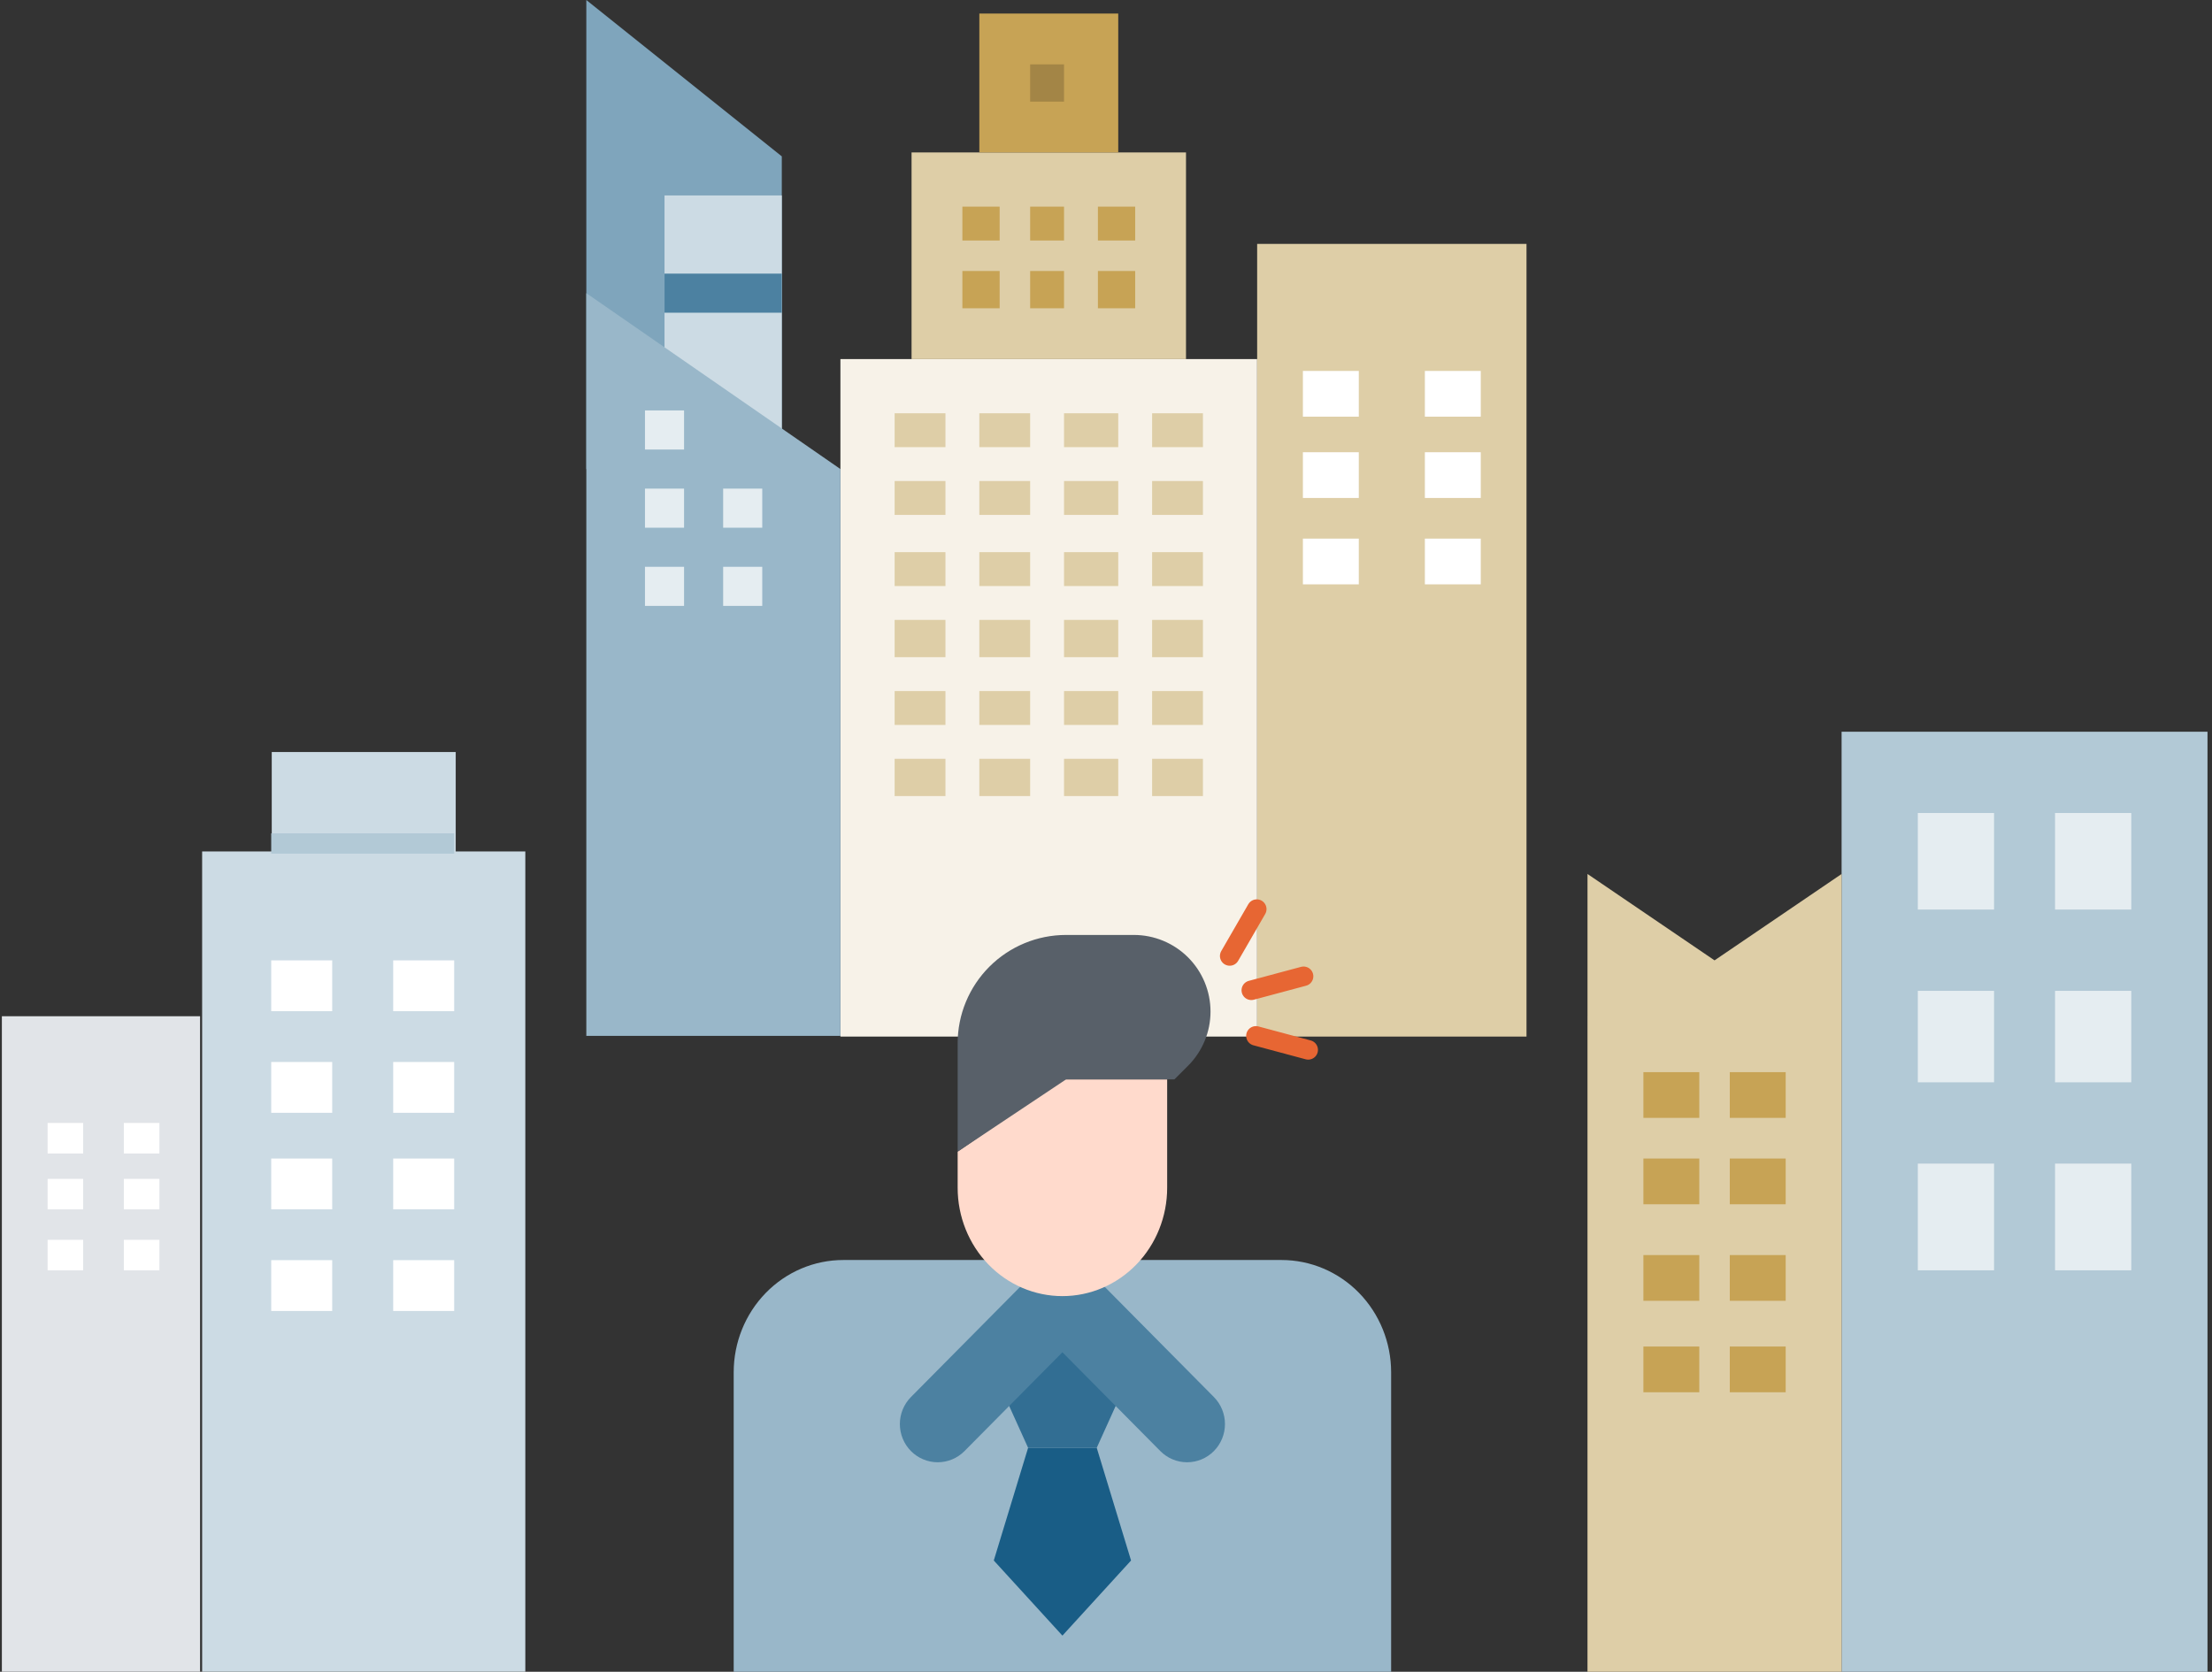 <svg width="340" height="257" viewBox="0 0 340 257" fill="none" xmlns="http://www.w3.org/2000/svg">
<rect x="0" y="0" width="340" height="257" fill="#333333" stroke="none"/>
<path d="M129.178 55.201H193.232V159.355H129.178V55.201Z" fill="#F7F2E8"/>
<path d="M140.114 23.435H182.297V55.202H140.114V23.435Z" fill="#DECEA7"/>
<path d="M150.529 2.083H171.881V23.435H150.529V2.083Z" fill="#C7A355"/>
<path d="M147.926 31.767H153.654V36.974H147.926V31.767Z" fill="#C7A355"/>
<path d="M158.341 31.767H163.549V36.974H158.341V31.767Z" fill="#C7A355"/>
<path d="M158.341 9.895H163.549V15.623H158.341V9.895Z" fill="#A38546"/>
<path d="M168.757 31.767H174.485V36.974H168.757V31.767Z" fill="#C7A355"/>
<path d="M147.926 41.661H153.654V47.39H147.926V41.661Z" fill="#C7A355"/>
<path d="M158.341 41.661H163.549V47.39H158.341V41.661Z" fill="#C7A355"/>
<path d="M168.757 41.661H174.485V47.39H168.757V41.661Z" fill="#C7A355"/>
<path d="M137.511 63.534H145.322V68.741H137.511V63.534Z" fill="#DECEA7"/>
<path d="M150.529 63.534H158.341V68.741H150.529V63.534Z" fill="#DECEA7"/>
<path d="M163.549 63.534H171.881V68.741H163.549V63.534Z" fill="#DECEA7"/>
<path d="M177.088 63.534H184.899V68.741H177.088V63.534Z" fill="#DECEA7"/>
<path d="M137.511 73.949H145.322V79.156H137.511V73.949Z" fill="#DECEA7"/>
<path d="M150.529 73.949H158.341V79.156H150.529V73.949Z" fill="#DECEA7"/>
<path d="M163.549 73.949H171.881V79.156H163.549V73.949Z" fill="#DECEA7"/>
<path d="M177.088 73.949H184.899V79.156H177.088V73.949Z" fill="#DECEA7"/>
<path d="M137.511 84.885H145.322V90.093H137.511V84.885Z" fill="#DECEA7"/>
<path d="M137.511 106.237H145.322V111.445H137.511V106.237Z" fill="#DECEA7"/>
<path d="M150.529 84.885H158.341V90.093H150.529V84.885Z" fill="#DECEA7"/>
<path d="M150.529 106.237H158.341V111.445H150.529V106.237Z" fill="#DECEA7"/>
<path d="M163.549 84.885H171.881V90.093H163.549V84.885Z" fill="#DECEA7"/>
<path d="M163.549 106.237H171.881V111.445H163.549V106.237Z" fill="#DECEA7"/>
<path d="M177.088 84.885H184.899V90.093H177.088V84.885Z" fill="#DECEA7"/>
<path d="M177.088 106.237H184.899V111.445H177.088V106.237Z" fill="#DECEA7"/>
<path d="M137.511 95.301H145.322V101.029H137.511V95.301Z" fill="#DECEA7"/>
<path d="M137.511 116.652H145.322V122.38H137.511V116.652Z" fill="#DECEA7"/>
<path d="M150.529 95.301H158.341V101.029H150.529V95.301Z" fill="#DECEA7"/>
<path d="M150.529 116.652H158.341V122.38H150.529V116.652Z" fill="#DECEA7"/>
<path d="M163.549 95.301H171.881V101.029H163.549V95.301Z" fill="#DECEA7"/>
<path d="M163.549 116.652H171.881V122.38H163.549V116.652Z" fill="#DECEA7"/>
<path d="M177.088 95.301H184.899V101.029H177.088V95.301Z" fill="#DECEA7"/>
<path d="M177.088 116.652H184.899V122.38H177.088V116.652Z" fill="#DECEA7"/>
<path d="M213.827 257.001V210.967C213.827 206.388 212.052 201.998 208.894 198.76C205.735 195.523 201.451 193.704 196.985 193.704H129.616C125.15 193.704 120.866 195.523 117.707 198.76C114.549 201.998 112.774 206.388 112.774 210.967V257.001H213.827Z" fill="#99B7C9"/>
<path d="M158.027 222.575L152.752 239.898L163.301 251.447L173.851 239.898L168.576 222.575H158.027Z" fill="#195D86"/>
<path d="M173.851 210.915L168.576 222.575H158.027L152.752 210.915L163.301 199.255L173.851 210.915Z" fill="#326E93"/>
<path d="M178.35 223.076L163.301 207.886L148.252 223.076C147.711 223.622 147.07 224.055 146.363 224.35C145.657 224.645 144.9 224.797 144.136 224.797C143.372 224.797 142.615 224.645 141.909 224.35C141.202 224.055 140.561 223.622 140.02 223.076C139.48 222.531 139.051 221.883 138.758 221.17C138.466 220.458 138.315 219.694 138.315 218.922C138.315 218.151 138.466 217.387 138.758 216.674C139.051 215.961 139.48 215.314 140.02 214.768L159.185 195.424C160.277 194.323 161.757 193.704 163.301 193.704C164.844 193.704 166.325 194.323 167.417 195.424L186.582 214.768C187.122 215.314 187.551 215.961 187.843 216.674C188.136 217.387 188.286 218.151 188.286 218.922C188.286 219.694 188.136 220.458 187.843 221.17C187.551 221.883 187.122 222.531 186.582 223.076C186.041 223.622 185.399 224.055 184.693 224.35C183.987 224.645 183.23 224.797 182.466 224.797C181.701 224.797 180.944 224.645 180.238 224.35C179.532 224.055 178.89 223.622 178.35 223.076V223.076Z" fill="#4C81A1"/>
<path d="M163.3 199.255C159.03 199.255 154.934 197.5 151.914 194.377C148.895 191.253 147.198 187.016 147.198 182.598V177.046L163.3 165.941H179.402V182.598C179.402 187.016 177.705 191.253 174.686 194.377C171.666 197.5 167.57 199.255 163.3 199.255Z" fill="#FFDACC"/>
<path d="M180.512 165.942L182.615 163.839C183.708 162.745 184.576 161.447 185.168 160.018C185.76 158.589 186.065 157.057 186.064 155.511C186.064 153.964 185.76 152.432 185.168 151.003C184.576 149.574 183.708 148.276 182.615 147.182C181.521 146.088 180.223 145.221 178.794 144.629C177.365 144.037 175.833 143.732 174.286 143.732H163.855C159.438 143.732 155.201 145.487 152.077 148.611C148.953 151.735 147.198 155.972 147.198 160.389V177.046L163.855 165.942H180.512Z" fill="#586069"/>
<rect x="0.288" y="156.23" width="30.465" height="100.769" fill="#E1E4E8"/>
<rect x="7.318" y="172.636" width="5.468" height="4.687" fill="white"/>
<rect x="7.318" y="190.602" width="5.468" height="4.687" fill="white"/>
<rect x="7.318" y="181.228" width="5.468" height="4.687" fill="white"/>
<rect x="19.035" y="172.636" width="5.468" height="4.687" fill="white"/>
<rect x="19.035" y="190.602" width="5.468" height="4.687" fill="white"/>
<rect x="19.035" y="181.228" width="5.468" height="4.687" fill="white"/>
<rect x="193.233" y="37.495" width="41.401" height="121.86" fill="#DECEA7"/>
<rect x="200.264" y="57.024" width="8.593" height="7.03" fill="white"/>
<rect x="200.264" y="82.802" width="8.593" height="7.03" fill="white"/>
<rect x="200.264" y="69.523" width="8.593" height="7.03" fill="white"/>
<rect x="219.012" y="57.024" width="8.593" height="7.03" fill="white"/>
<rect x="219.012" y="82.802" width="8.593" height="7.03" fill="white"/>
<rect x="219.012" y="69.523" width="8.593" height="7.03" fill="white"/>
<rect x="283.066" y="112.486" width="56.243" height="144.514" fill="#B2C9D6"/>
<rect x="294.783" y="124.984" width="11.717" height="14.842" fill="#E5EDF1"/>
<rect x="294.783" y="178.885" width="11.717" height="16.404" fill="#E5EDF1"/>
<rect x="294.783" y="152.325" width="11.717" height="14.061" fill="#E5EDF1"/>
<rect x="315.875" y="124.984" width="11.717" height="14.842" fill="#E5EDF1"/>
<rect x="315.875" y="178.885" width="11.717" height="16.404" fill="#E5EDF1"/>
<rect x="315.875" y="152.325" width="11.717" height="14.061" fill="#E5EDF1"/>
<path fill-rule="evenodd" clip-rule="evenodd" d="M70.047 115.61H41.769V130.896H31.069V256.999H80.746V130.896H70.047V115.61Z" fill="#CCDBE4"/>
<rect x="41.688" y="128.108" width="28.122" height="3.125" fill="#B2C9D6"/>
<rect x="41.688" y="147.638" width="9.374" height="7.812" fill="white"/>
<rect x="41.688" y="178.103" width="9.374" height="7.812" fill="white"/>
<rect x="41.688" y="163.261" width="9.374" height="7.812" fill="white"/>
<rect x="41.688" y="193.726" width="9.374" height="7.812" fill="white"/>
<rect x="60.437" y="147.638" width="9.374" height="7.812" fill="white"/>
<rect x="60.437" y="178.103" width="9.374" height="7.812" fill="white"/>
<rect x="60.437" y="163.261" width="9.374" height="7.812" fill="white"/>
<rect x="60.437" y="193.726" width="9.374" height="7.812" fill="white"/>
<path fill-rule="evenodd" clip-rule="evenodd" d="M263.538 147.638L244.009 134.358V156.231H244.008V257H283.066V157.012H283.067V134.358L263.538 147.638Z" fill="#DECEA7"/>
<rect x="252.601" y="164.823" width="8.593" height="7.03" fill="#C7A355"/>
<rect x="252.601" y="192.945" width="8.593" height="7.03" fill="#C7A355"/>
<rect x="252.601" y="178.103" width="8.593" height="7.03" fill="#C7A355"/>
<rect x="252.601" y="207.006" width="8.593" height="7.03" fill="#C7A355"/>
<rect x="265.88" y="164.823" width="8.593" height="7.03" fill="#C7A355"/>
<rect x="265.88" y="192.945" width="8.593" height="7.03" fill="#C7A355"/>
<rect x="265.88" y="178.103" width="8.593" height="7.03" fill="#C7A355"/>
<rect x="265.88" y="207.006" width="8.593" height="7.03" fill="#C7A355"/>
<path d="M120.168 72.112V24.037L90.121 0V72.112H120.168Z" fill="#7FA5BC"/>
<path d="M102.141 30.047H120.169V75.117H102.141V30.047Z" fill="#CCDBE4"/>
<path d="M102.141 42.065H120.169V48.074H102.141V42.065Z" fill="#4C81A1"/>
<path d="M129.182 159.248V72.112L90.121 45.07V159.248H129.182Z" fill="#99B7C9"/>
<path d="M111.154 75.116H117.164V81.125H111.154V75.116Z" fill="#E5EDF1"/>
<path d="M99.136 75.116H105.145V81.125H99.136V75.116Z" fill="#E5EDF1"/>
<path d="M99.136 63.097H105.145V69.106H99.136V63.097Z" fill="#E5EDF1"/>
<path d="M111.154 87.136H117.164V93.145H111.154V87.136Z" fill="#E5EDF1"/>
<path d="M99.136 87.136H105.145V93.145H99.136V87.136Z" fill="#E5EDF1"/>
<line x1="189.013" y1="146.962" x2="193.172" y2="139.759" stroke="#E76633" stroke-width="3" stroke-linecap="round" stroke-linejoin="round"/>
<line x1="192.335" y1="152.238" x2="200.368" y2="150.086" stroke="#E76633" stroke-width="3" stroke-linecap="round" stroke-linejoin="round"/>
<line x1="193.045" y1="159.246" x2="201.079" y2="161.399" stroke="#E76633" stroke-width="3" stroke-linecap="round" stroke-linejoin="round"/>
</svg>
